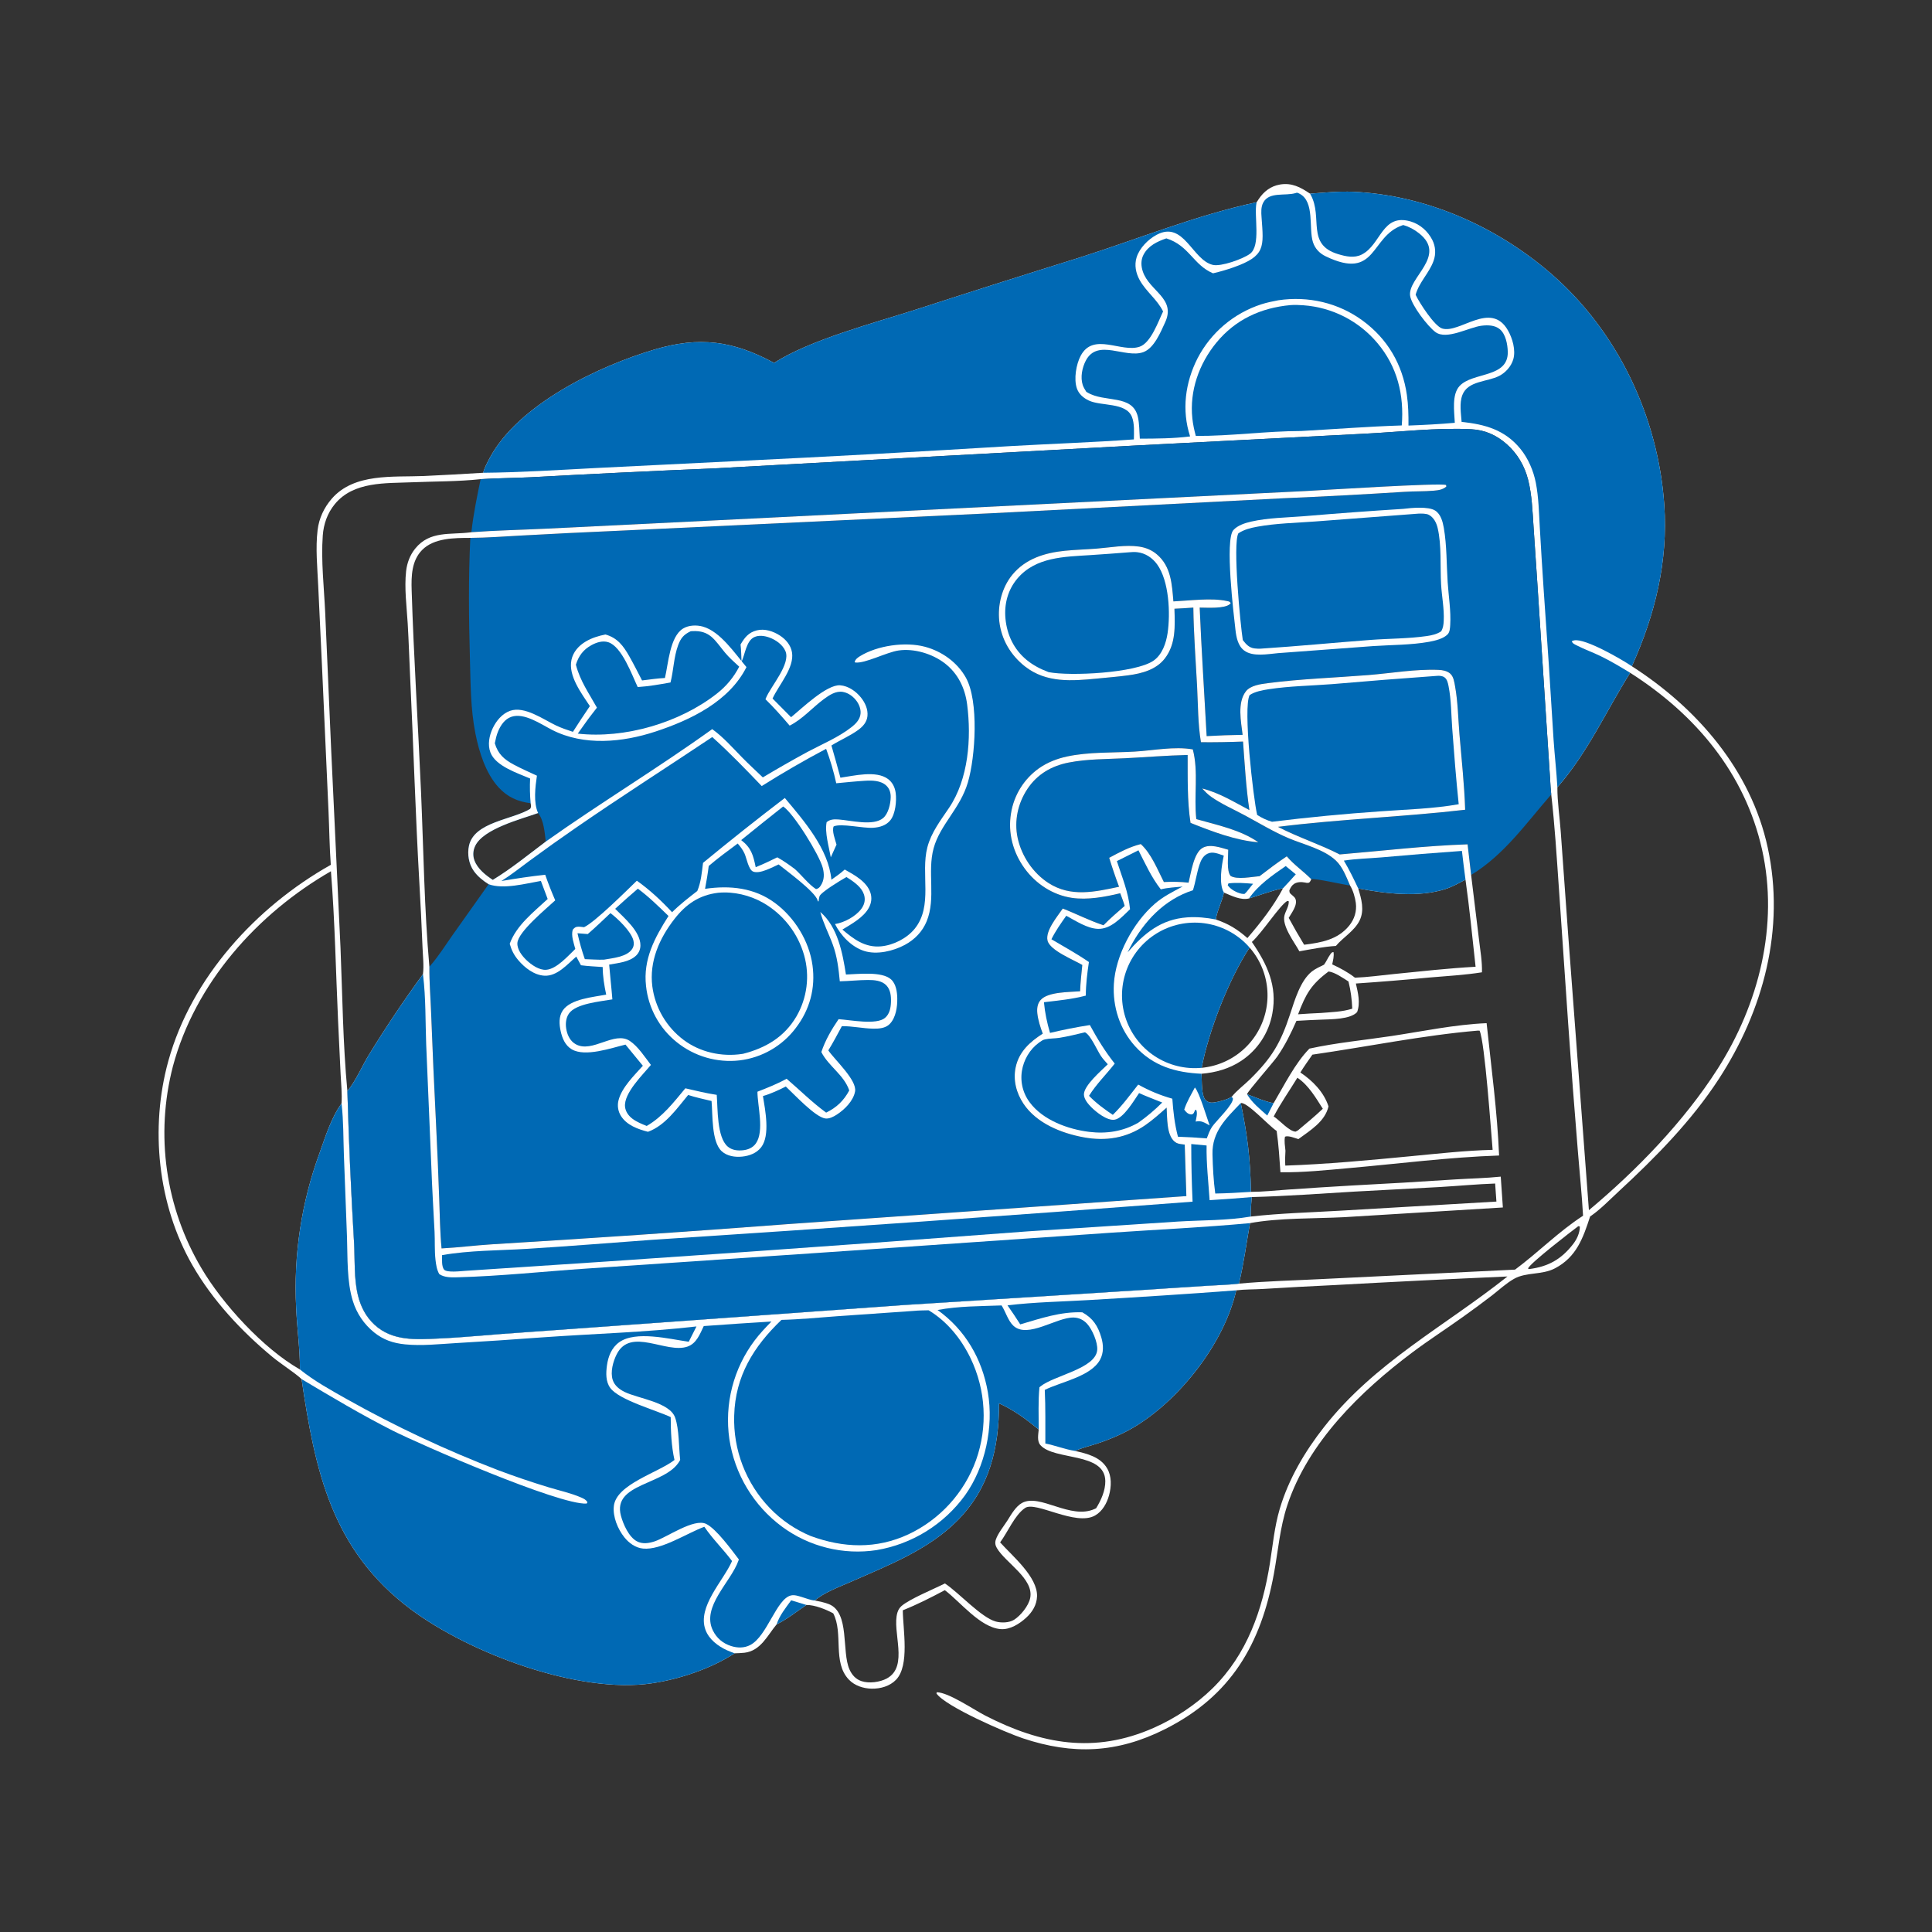 <?xml version="1.0" encoding="utf-8" ?>
<svg xmlns="http://www.w3.org/2000/svg" xmlns:xlink="http://www.w3.org/1999/xlink" width="1024" height="1024">
	<rect width="100%" height="100%" fill="#333333" stroke="none"/>
	<path fill="white" d="M666.057 107.186Q666.598 106.336 667.158 105.498C669.853 101.48 673.503 98.661 678.357 97.814C684.652 96.716 689.346 99.246 694.352 102.646C701.936 102.095 709.646 101.304 717.249 101.642C755.677 103.351 793.173 119.988 822.061 145.011C857.533 175.737 878.855 220.992 882.1 267.552C884.19 297.545 877.203 325.951 864.916 353.122C899.529 375.327 928.08 408.281 936.951 449.331C946.24 492.314 934.644 535.518 911.041 571.829C896.571 594.09 877.449 613.466 858.031 631.405C853.157 635.908 848.264 641.034 842.786 644.775C839.067 656.196 835.563 666.251 824.222 672.211C817.2 675.901 808.982 674.118 802.44 677.822C798.288 680.173 794.524 683.698 790.761 686.629Q783.139 692.485 775.3 698.047C766.483 704.364 757.327 710.248 748.649 716.75C721.067 737.415 693.367 764.414 682.287 797.846C678.367 809.675 677.448 821.838 675.216 834.007C668.344 871.463 652.481 898.866 617.493 916.48C592.17 929.228 568.704 930.208 542.119 921.332C533.027 918.296 501.222 904.534 496.347 897.578L496.478 896.924C502.76 896.975 515.999 906.119 522.287 909.341C551.95 924.542 580.174 929.67 611.56 915.77C622.909 910.744 633.803 903.544 642.674 894.843C660.979 876.889 669.159 853.293 673.092 828.49C674.611 818.909 675.511 809.134 678.27 799.806C682.967 783.92 691.587 769.329 701.777 756.359C728.756 722.02 765.578 703.111 798.979 676.561Q753.086 678.582 707.218 681.12Q688.162 682.01 669.122 683.191C664.528 683.469 659.802 683.34 655.247 683.897C649.024 711.306 626.464 740.35 603.054 755.199C596.253 759.512 588.856 762.714 581.218 765.224C577.462 766.459 573.39 767.374 569.806 769.026C576.176 770.483 583.185 772.158 586.778 778.217C589.298 782.465 589.078 787.938 587.814 792.554C586.666 796.745 584.292 801.045 580.402 803.246C570.094 809.078 548.949 795.502 543.358 799.232C537.836 802.917 534.104 812.128 530.08 817.493C536.584 824.724 550.007 835.82 549.65 846.101C549.492 850.625 547.191 854.397 543.918 857.398C540.342 860.679 535.356 863.859 530.343 863.461C519.54 862.605 509.047 849.086 500.781 842.82C493.458 846.723 486.217 850.404 478.501 853.492C478.571 863.57 482.225 882.681 474.951 890.279C471.656 893.721 466.648 895.123 461.986 895.03C457.611 894.943 453.023 893.469 449.941 890.254C441.061 880.989 447.169 865.743 441.629 855.105C437.748 852.988 431.849 850.642 427.406 850.656C422.312 854.123 417.132 858.226 411.627 860.95C406.698 866.881 403.178 875.009 394.545 875.992C392.835 876.186 391.08 876.217 389.36 876.279C376.913 884.41 360.271 889.966 345.622 892.165C306.743 898.003 248.893 876.256 217.787 853C175.69 821.527 166.977 779.381 159.849 730.951C155.856 727.299 148.937 722.962 144.336 719.148C127.877 705.504 112.68 689.2 101.993 670.608C83.571 638.562 79.408 597.803 89.229 562.311C101.465 518.089 135.804 480.617 175.329 458.376C174.623 448.842 174.55 439.189 174.104 429.633L170.692 353.649L168.651 310.369C168.215 300.724 167.176 290.551 168.331 280.953C169.082 274.704 171.752 269.012 175.879 264.279C187.763 250.651 208.332 252.979 224.608 252.299Q240.338 251.569 256.054 250.584C256.849 247.799 258.267 245.139 259.637 242.595C274.864 214.322 316.982 194.127 346.932 185.238C370.669 178.193 388.547 180.568 410.314 192.364C428.857 180.264 463.538 171.079 485.112 164.185Q528.648 150.09 572.334 136.465C603.628 126.52 633.856 114.103 666.057 107.186ZM825.445 417.274C825.407 424.996 826.673 433.005 827.216 440.733L831.166 495.441L842.152 641.421C867.444 620.281 892.582 594.371 910.357 566.533C932.163 532.379 942.895 490.422 933.929 450.318C924.835 409.636 898.477 378.56 864.023 356.597C851.236 376.958 841.482 399.03 825.445 417.274ZM158.987 725.852C159.008 715.024 157.422 703.996 156.962 693.147Q156.694 687.929 156.69 682.703Q156.686 677.478 156.944 672.259Q157.203 667.04 157.724 661.841Q158.245 656.642 159.027 651.476Q159.81 646.309 160.851 641.189Q161.893 636.069 163.19 631.007Q164.488 625.946 166.039 620.956Q167.591 615.966 169.391 611.061C172.503 602.364 175.541 592.394 181.023 584.886C181.361 579.781 180.773 574.416 180.531 569.3L179.197 541.287C177.988 514.842 177.519 488.15 175.4 461.773C136.321 484.256 103.363 521.18 91.622 565.263Q91.187 566.939 90.794 568.625Q90.401 570.311 90.049 572.006Q89.698 573.702 89.388 575.405Q89.079 577.108 88.811 578.819Q88.543 580.529 88.318 582.246Q88.093 583.963 87.91 585.684Q87.727 587.406 87.587 589.132Q87.446 590.857 87.348 592.586Q87.25 594.314 87.195 596.045Q87.14 597.775 87.127 599.506Q87.115 601.238 87.145 602.969Q87.175 604.7 87.247 606.43Q87.32 608.159 87.436 609.887Q87.551 611.614 87.709 613.339Q87.867 615.063 88.067 616.782Q88.267 618.502 88.51 620.216Q88.752 621.93 89.037 623.638Q89.322 625.346 89.649 627.046Q89.976 628.746 90.344 630.438Q90.713 632.13 91.123 633.812Q91.533 635.494 91.985 637.165Q92.436 638.836 92.929 640.496Q93.422 642.156 93.955 643.803Q94.488 645.45 95.062 647.084Q95.636 648.717 96.25 650.336Q96.864 651.955 97.517 653.558Q98.171 655.161 98.864 656.748Q99.556 658.335 100.288 659.904Q101.02 661.473 101.79 663.023Q102.561 664.574 103.369 666.105Q104.177 667.636 105.023 669.147Q105.868 670.657 106.751 672.147C117.889 691.113 139.589 714.84 158.987 725.852ZM836.536 649.884C832.725 652.758 811.031 669.43 809.849 672.35L810.483 672.638C820.498 671.357 827.419 667.553 833.688 659.52C835.802 656.811 837.293 653.587 837.366 650.104L836.536 649.884ZM550.54 757.643C543.833 752.161 537.46 747.407 529.516 743.809C529.52 767.526 524.476 788.886 507.286 806.092C491.827 821.566 470.725 829.682 451.025 838.364C444.784 841.115 437.065 843.898 431.849 848.291C434.35 848.796 436.959 849.284 439.336 850.228C450.551 854.683 445.966 875.369 450.259 884.877C451.56 887.76 453.558 890.013 456.612 891.037C460.585 892.37 466.357 891.611 470.004 889.642C481.914 883.211 472.556 864.692 475.665 854.634C476.075 853.309 476.783 852.12 477.835 851.207C482.159 847.453 495.205 842.111 500.822 839.261C508.233 844.152 520.04 857.332 527.779 859.444C530.679 860.236 534.887 860.155 537.486 858.507C541.014 856.269 545.119 851.172 546 847.086C548.222 836.77 532.825 828.275 528.336 820.458C527.497 818.997 527.28 817.649 527.816 816.025C528.933 812.64 532.145 808.783 534.057 805.74C535.993 802.658 538.387 798.418 541.651 796.612C551.165 791.348 567.431 805.774 580.356 799.694L580.967 799.4C583.586 795.178 585.907 790.017 585.837 784.963C585.625 769.553 558.86 774.206 551.469 765.982C549.535 763.83 550.325 760.283 550.54 757.643ZM839.052 644.367C838.434 633.171 837.246 621.938 836.352 610.757Q833.52 576.597 831.16 542.401L826.205 470.172C825.06 453.785 824.059 437.425 822.191 421.098C821.882 418.448 821.756 415.796 821.601 413.134L814.698 307.219L812.799 279.044C812.241 270.844 811.966 262.34 809.947 254.345C808.081 246.953 804.262 240.394 798.519 235.351C793.08 230.575 787.069 227.891 779.778 227.504C761.845 226.55 741.378 228.99 723.174 229.882L603.669 236.031L377.64 248.293Q329.553 250.306 281.495 252.943C272.581 253.376 263.644 253.411 254.742 253.96C242.898 255.264 230.43 255.114 218.51 255.615C204.405 256.207 187.393 255.068 177.445 267.213C173.541 271.98 171.517 277.747 171.076 283.833C170.102 297.281 171.76 311.408 172.371 324.892L175.559 398.038L180.471 502.241C181.508 527.488 181.733 553.165 184.116 578.315Q185.253 618.417 187.64 658.464C188.164 667.695 187.521 677.4 189.682 686.44C191.11 692.41 193.877 697.854 198.421 702.069C207.973 710.928 220.454 709.99 232.533 709.447C247.257 708.784 261.989 707.177 276.709 706.251L479.366 691.672L603.142 683.876L639.173 681.523C644.962 681.145 650.934 681.053 656.678 680.351C671.343 678.995 686.297 678.676 701.014 677.908L803.013 672.927C815.285 663.831 826.22 652.658 839.052 644.367Z"/>
	<path fill="#0069B4" d="M158.987 725.852C159.008 715.024 157.422 703.996 156.962 693.147Q156.694 687.929 156.69 682.703Q156.686 677.478 156.944 672.259Q157.203 667.04 157.724 661.841Q158.245 656.642 159.027 651.476Q159.81 646.309 160.851 641.189Q161.893 636.069 163.19 631.007Q164.488 625.946 166.039 620.956Q167.591 615.966 169.391 611.061C172.503 602.364 175.541 592.394 181.023 584.886L181.1 585.533C182.071 594.201 181.949 603.177 182.262 611.913L183.916 655.747C184.29 666.563 183.773 679.25 187.033 689.617Q187.407 690.828 187.87 692.008Q188.333 693.189 188.881 694.332Q189.43 695.475 190.061 696.574Q190.693 697.673 191.403 698.723Q192.114 699.773 192.9 700.767Q193.687 701.762 194.544 702.696Q195.402 703.63 196.326 704.498Q197.25 705.366 198.235 706.163C203.19 710.162 208.387 711.906 214.656 712.538C223.553 713.435 232.825 712.386 241.741 711.866Q264.331 710.555 286.895 708.869C314.296 706.901 341.839 706.187 369.143 703.045L365.055 711.153C354.919 709.762 336.917 705.1 328.119 711.466C324.118 714.361 322.323 719.043 321.685 723.787C321.157 727.719 320.982 732.299 323.468 735.658C328.253 742.121 347.706 747.402 355.486 751.104C355.519 758.599 355.84 766.482 357.493 773.82C348.806 780.59 326.685 786.637 325.357 798.209C324.708 803.864 327.418 810.431 330.931 814.818C333.371 817.864 336.832 820.377 340.811 820.775C350.48 821.742 364.107 812.59 373.318 809.225C377.708 815.706 383.347 821.137 388.007 827.389C383.337 838.002 369.453 851.571 373.905 863.82C375.752 868.9 380.597 872.552 385.385 874.698Q387.346 875.555 389.36 876.279C376.913 884.41 360.271 889.966 345.622 892.165C306.743 898.003 248.893 876.256 217.787 853C175.69 821.527 166.977 779.381 159.849 730.951C175.735 740.407 191.554 749.864 208.064 758.224C222.532 765.55 296.444 797.812 310.932 796.924L311.364 796.23C310.652 794.892 309.394 794.311 308.031 793.717C302.562 791.333 296.354 790.002 290.641 788.263Q277.257 784.194 264.162 779.275Q243.413 771.322 223.297 761.882Q203.181 752.441 183.805 741.563C175.322 736.758 166.593 731.988 158.987 725.852Z"/>
	<path fill="#0069B4" d="M666.057 107.186C666.022 107.345 665.985 107.503 665.952 107.663C664.592 114.426 668.411 130.173 662.505 134.529C658.799 137.262 647.177 141.423 642.817 140.399C631.874 137.83 627.49 116.767 613.084 124.429C608.539 126.846 603.967 131.453 602.421 136.42C601.147 140.517 602.028 144.784 604.068 148.467C607.453 154.576 613.336 158.718 616.463 165.075C613.89 170.413 610.045 181.646 604.08 183.743C594.366 187.158 579.528 175.802 572.758 188.618C570.383 193.115 569.081 200.882 570.742 205.789C571.787 208.875 574.224 210.931 577.102 212.289C583.664 215.387 596.692 213.135 599.91 220.884C601.369 224.398 601.031 229.146 600.979 232.895C579.377 234.465 557.724 235.18 536.1 236.413Q463.754 240.85 391.355 244.328L315.436 248.081C295.67 249.109 275.848 250.405 256.054 250.584C256.849 247.799 258.267 245.139 259.637 242.595C274.864 214.322 316.982 194.127 346.932 185.238C370.669 178.193 388.547 180.568 410.314 192.364C428.857 180.264 463.538 171.079 485.112 164.185Q528.648 150.09 572.334 136.465C603.628 126.52 633.856 114.103 666.057 107.186Z"/>
	<path fill="#0069B4" d="M694.352 102.646C701.936 102.095 709.646 101.304 717.249 101.642C755.677 103.351 793.173 119.988 822.061 145.011C857.533 175.737 878.855 220.992 882.1 267.552C884.19 297.545 877.203 325.951 864.916 353.122C859.44 349.406 840.261 338.305 834.39 339.4C833.684 339.532 833.641 339.593 833.092 339.874C833.456 341.073 834.592 341.498 835.682 342.062C839.738 344.162 844.135 345.712 848.255 347.711C853.656 350.333 858.902 353.461 864.023 356.597C851.236 376.958 841.482 399.03 825.445 417.274C824.968 408.841 823.985 400.41 823.418 391.974Q820.998 351.849 818.119 311.755Q817.032 295.554 816.116 279.342C815.665 271.572 815.516 263.58 814.029 255.927C812.787 249.538 809.974 242.952 805.84 237.892C797.612 227.823 787.151 224.912 774.686 223.615C774.35 219.099 773.432 213.669 775.093 209.356C778.022 201.749 788.272 202.48 794.572 199.257C798 197.503 800.963 194.201 802.061 190.472C803.487 185.63 801.653 179.285 799.192 175.021C790.084 159.244 773.581 177.004 764.37 174.108C760.271 172.819 752.367 160.549 750.551 156.695C750.472 156.526 750.397 156.355 750.321 156.185C752.236 149.444 757.499 144.734 759.815 138.285C761.137 134.606 760.928 130.687 759.162 127.19C756.824 122.56 752.659 118.841 747.66 117.376C732.496 112.932 732.029 129.65 721.842 134.867C717.79 136.942 713.378 135.946 709.245 134.706C692.162 129.581 701.305 115.315 694.699 103.267L694.352 102.646Z"/>
	<path fill="#0069B4" d="M534 691.862C548.304 690.116 562.709 689.912 577.076 689.061C603.102 687.519 629.259 685.901 655.247 683.897C649.024 711.306 626.464 740.35 603.054 755.199C596.253 759.512 588.856 762.714 581.218 765.224C577.462 766.459 573.39 767.374 569.806 769.026C564.496 768.204 559.354 766.139 554.053 765.083C554.003 755.556 554.205 746.206 553.749 736.668C562.427 732.376 578.254 729.577 583.062 720.656C585.035 716.995 584.872 712.837 583.738 708.942C581.956 702.824 579.288 698.675 573.639 695.552C562.118 695.145 551.667 698.756 540.755 701.946Q537.503 696.82 534 691.862Z"/>
	<path fill="#0069B4" d="M419.344 848.197L427.406 850.656C422.312 854.123 417.132 858.226 411.627 860.95C413.134 856.271 416.477 852.106 419.344 848.197Z"/>
	<path fill="#0069B4" d="M254.742 253.96C263.644 253.411 272.581 253.376 281.495 252.943Q329.553 250.306 377.64 248.293L603.669 236.031L723.174 229.882C741.378 228.99 761.845 226.55 779.778 227.504C787.069 227.891 793.08 230.575 798.519 235.351C804.262 240.394 808.081 246.953 809.947 254.345C811.966 262.34 812.241 270.844 812.799 279.044L814.698 307.219L821.601 413.134C821.756 415.796 821.882 418.448 822.191 421.098C808.948 436.245 797.224 453.167 779.721 463.746L783.911 498.053C784.564 503.679 785.64 509.68 785.466 515.343C776.248 516.813 766.804 517.303 757.503 518.115Q738.094 519.967 718.642 521.282C719.764 526.223 721.118 531.493 719.306 536.418C715.712 540.351 705.437 540.203 700.35 540.431Q693.745 540.674 687.147 541.075C684.214 547.698 681.137 554.022 676.972 559.988C674.65 563.316 661.539 578.083 660.944 579.963C665.55 581.635 670.21 583.807 675.037 584.708C680.626 575.298 686.355 563.595 694.024 555.783C708.349 552.649 723.013 551.31 737.5 549.119C754.096 546.61 771.186 543.005 787.936 542.302C790.378 565.516 793.589 589.129 794.551 612.442C768.083 613.34 741.435 616.783 715.036 619.115C702.975 620.181 690.774 621.498 678.659 621.316C678.152 613.996 677.703 606.691 676.649 599.424C672.431 596.642 661.032 584.001 657.643 584.644C661.247 602.19 662.665 613.869 663.053 631.706C669.505 631.704 676.058 630.96 682.497 630.511Q699.158 629.354 715.83 628.385Q743.71 626.944 771.567 625.101C779.476 624.603 787.552 624.466 795.424 623.642L796.554 639.986L712.496 645.124C696.751 645.93 677.792 645.453 662.536 648.283C660.63 658.904 659.219 669.876 656.678 680.351C650.934 681.053 644.962 681.145 639.173 681.523L603.142 683.876L479.366 691.672L276.709 706.251C261.989 707.177 247.257 708.784 232.533 709.447C220.454 709.99 207.973 710.928 198.421 702.069C193.877 697.854 191.11 692.41 189.682 686.44C187.521 677.4 188.164 667.695 187.64 658.464Q185.253 618.417 184.116 578.315C188.719 572.764 191.966 564.756 195.852 558.539Q209.179 536.886 224.176 516.354C224.758 511.925 224.111 506.545 223.946 502.051Q223.239 484.667 222.237 467.298C220.193 431.383 219.14 395.383 217.406 359.446C216.941 349.796 216.667 340.13 216.094 330.486C215.557 321.445 214.238 311.702 215.247 302.701C215.734 298.358 217.294 294.217 220.045 290.795C227.806 281.142 238.696 283.567 249.348 282.155L249.844 282.085C250.889 272.573 252.809 263.317 254.742 253.96ZM258.979 468.661C256.003 466.775 253.201 464.552 251.137 461.661C248.454 457.903 247.588 452.718 248.577 448.229C251.364 435.574 271.624 434.523 281.022 428.704C281.693 427.487 281.444 427.067 281.25 425.722C274.398 424.89 268.959 422.459 264.222 417.281C257.429 409.855 253.897 398.474 251.982 388.815C249.381 375.693 249.434 362.263 249.065 348.946C248.472 327.615 248.243 306.417 249.281 285.091C258.139 285.033 267.068 284.318 275.919 283.863Q301.336 282.453 326.769 281.358L524.508 272.077L679.756 264.104Q712.09 262.723 744.389 260.673C749.555 260.325 754.771 260.529 759.926 260.07C762.438 259.846 764.628 259.564 766.582 257.884L766.452 257.053C763.401 255.819 699.985 259.839 692.514 260.237L375.069 276.002L289.992 280.186C276.622 280.835 263.188 281.094 249.844 282.085L249.348 282.155C238.696 283.567 227.806 281.142 220.045 290.795C217.294 294.217 215.734 298.358 215.247 302.701C214.238 311.702 215.557 321.445 216.094 330.486C216.667 340.13 216.941 349.796 217.406 359.446C219.14 395.383 220.193 431.383 222.237 467.298Q223.239 484.667 223.946 502.051C224.111 506.545 224.758 511.925 224.176 516.354Q209.179 536.886 195.852 558.539C191.966 564.756 188.719 572.764 184.116 578.315Q185.253 618.417 187.64 658.464C188.164 667.695 187.521 677.4 189.682 686.44C191.11 692.41 193.877 697.854 198.421 702.069C207.973 710.928 220.454 709.99 232.533 709.447C247.257 708.784 261.989 707.177 276.709 706.251L479.366 691.672L603.142 683.876L639.173 681.523C644.962 681.145 650.934 681.053 656.678 680.351C659.219 669.876 660.63 658.904 662.536 648.283C677.792 645.453 696.751 645.93 712.496 645.124L796.554 639.986L795.424 623.642C787.552 624.466 779.476 624.603 771.567 625.101Q743.71 626.944 715.83 628.385Q699.158 629.354 682.497 630.511C676.058 630.96 669.505 631.704 663.053 631.706C662.665 613.869 661.247 602.19 657.643 584.644C661.032 584.001 672.431 596.642 676.649 599.424C677.703 606.691 678.152 613.996 678.659 621.316C690.774 621.498 702.975 620.181 715.036 619.115C741.435 616.783 768.083 613.34 794.551 612.442C793.589 589.129 790.378 565.516 787.936 542.302C771.186 543.005 754.096 546.61 737.5 549.119C723.013 551.31 708.349 552.649 694.024 555.783C686.355 563.595 680.626 575.298 675.037 584.708C670.21 583.807 665.55 581.635 660.944 579.963C661.539 578.083 674.65 563.316 676.972 559.988C681.137 554.022 684.214 547.698 687.147 541.075Q693.745 540.674 700.35 540.431C705.437 540.203 715.712 540.351 719.306 536.418C721.118 531.493 719.764 526.223 718.642 521.282Q738.094 519.967 757.503 518.115C766.804 517.303 776.248 516.813 785.466 515.343C785.64 509.68 784.564 503.679 783.911 498.053L779.721 463.746L777.852 447.517C755.166 448.263 732.669 450.993 710.07 452.873C699.429 447.405 687.913 443.775 677.351 438.244C710.309 434.101 743.55 433.017 776.564 429.182C776.146 415.876 774.649 402.52 773.547 389.252C772.845 380.803 772.734 372.131 771.223 363.789C770.815 361.542 770.443 358.581 768.627 357.016C766.925 355.549 764.628 355.145 762.457 355.054C750.258 354.541 737.543 356.817 725.364 357.792C707.667 359.208 689.677 359.795 672.075 362.07C668.25 362.564 662.742 363.269 660.297 366.49C655.702 372.546 657.77 382.454 658.614 389.483Q649.075 389.613 639.551 390.165C638.319 367.459 636.801 344.746 635.856 322.028C639.661 322.027 649.142 322.747 651.938 320.12C652.08 319.987 652.195 319.828 652.323 319.682C651.726 318.743 651.373 318.8 650.327 318.568C642.197 316.758 630.434 318.363 621.927 318.761C621.145 309.62 620.722 300.198 613.118 293.782C610.419 291.504 607.24 290.221 603.758 289.703C596.522 288.628 588.41 290.226 581.126 290.792C575.55 291.225 569.94 291.361 564.376 291.924C553.748 292.999 543.477 296.151 536.5 304.703C531.024 311.415 528.7 320.682 529.633 329.221C530.69 338.88 535.688 347.335 543.343 353.29C554.628 362.07 568.13 360.947 581.561 359.644C587.103 359.107 592.69 358.647 598.207 357.9C605.306 356.94 612.841 354.916 617.407 348.976C623.329 341.27 622.743 331.768 622.482 322.639C625.82 322.457 629.166 322.315 632.497 322.031C632.671 335.868 633.741 349.745 634.475 363.564C634.997 373.386 634.896 383.695 636.523 393.386Q647.683 393.485 658.834 393.038C659.739 405.089 660.409 417.417 662.205 429.365C653.935 425.008 646.359 420.221 637.175 417.916C638.686 419.526 640.173 421.076 641.989 422.349C647.536 426.239 654.069 429.063 660.027 432.279C667.621 436.378 675.05 440.908 683.013 444.273C691.055 447.671 701.545 450.02 708.036 456.1C711.639 459.476 713.618 464.908 715.562 469.345C712.181 468.912 696.759 465.376 695.017 466.01C690.836 461.748 685.923 458.478 682.019 453.873C677.053 457.184 672.336 460.754 667.606 464.391C663.639 464.707 655.554 466.398 652.205 464.222C650.007 461.402 651.047 453.993 650.988 450.374C646.964 449.272 641.486 447.171 637.491 449.338C632.638 451.969 631.243 462.806 629.966 467.839C625.661 467.314 621.207 467.299 616.878 467.493C613.505 460.907 610.213 452.429 604.642 447.377C598.524 448.92 593.419 451.706 587.894 454.651Q590.274 462.407 593.118 470.005C580.317 472.727 567.631 475.652 555.789 468.06C547.481 462.734 541.421 453.682 539.364 444.06C537.443 435.074 539.512 425.71 544.591 418.099C549.786 410.313 557.332 405.953 566.423 404.165C576.185 402.245 586.503 402.38 596.428 401.873C607.453 401.31 618.439 400.409 629.48 400.149C629.539 411.98 629.197 424.42 631.004 436.134C642.134 440.6 654.959 445.485 666.935 446.418C657.583 439.83 644.978 437.241 634.069 434.154C632.697 422.053 635.327 408.985 632.213 397.202C622.328 395.485 611.335 397.784 601.346 398.368C589.531 399.057 577.162 398.465 565.563 400.955C560.283 402.089 555.227 404.05 550.777 407.136Q550.037 407.657 549.323 408.215Q548.61 408.773 547.926 409.365Q547.241 409.958 546.587 410.584Q545.933 411.21 545.311 411.867Q544.689 412.525 544.1 413.213Q543.512 413.902 542.959 414.618Q542.405 415.335 541.888 416.078Q541.372 416.821 540.892 417.59Q540.413 418.358 539.973 419.149Q539.533 419.94 539.133 420.752Q538.733 421.565 538.374 422.396Q538.015 423.227 537.697 424.075Q537.38 424.923 537.106 425.786Q536.831 426.648 536.601 427.524Q536.37 428.399 536.183 429.285Q535.996 430.171 535.853 431.065C534.121 441.444 536.902 451.792 543.049 460.256C549.008 468.462 557.965 474.345 568.053 475.873C576.343 477.129 585.65 475.379 593.741 473.441C594.55 475.656 595.458 477.878 596.098 480.147C592.256 483.472 588.438 486.769 584.873 490.397C577.44 487.965 570.557 484.382 563.286 481.55C560.461 485.701 553.989 493.323 555.207 498.504C556.447 503.777 569.11 508.732 573.638 511.452C573.178 516.084 572.645 520.742 572.478 525.394C566.898 525.885 555.4 525.574 551.508 530.069C549.778 532.067 549.539 534.685 549.817 537.219C550.197 540.682 551.457 544.595 552.683 547.851C545.883 552.199 540.074 557.403 538.316 565.711C536.883 572.48 538.659 579.295 542.454 584.982C549.389 595.376 562.515 600.629 574.354 602.798C586.166 604.963 597.094 603.232 607.05 596.346C611.026 593.596 614.709 590.265 618.335 587.072C618.69 592.22 618.214 601.468 622.521 605.054C623.809 606.127 624.917 606.273 626.494 606.477L627.355 606.593C627.547 606.617 627.739 606.636 627.931 606.658L628.798 633.956L417.425 648.826Q339.242 654.76 260.978 659.499C251.99 660.056 243.014 661.213 234.035 661.689C233.197 653.129 233.128 644.434 232.808 635.837Q232.115 615.928 231.126 596.031Q229.614 566.262 228.48 536.476C228.181 528.49 227.499 520.371 227.58 512.389C227.717 512.227 227.849 512.061 227.99 511.901C232.346 506.966 235.841 501.327 239.632 495.951L258.979 468.661ZM261.191 466.363C270.966 460.437 280.127 452.918 289.27 446.059C288.655 441.206 288.311 434.901 285.212 430.93C276.285 434.129 256.212 439.202 251.853 448.37C250.671 450.856 250.519 453.559 251.498 456.14C253.161 460.525 257.399 463.88 261.191 466.363Z"/>
	<path fill="white" d="M249.844 282.085C263.188 281.094 276.622 280.835 289.992 280.186L375.069 276.002L692.514 260.237C699.985 259.839 763.401 255.819 766.452 257.053L766.582 257.884C764.628 259.564 762.438 259.846 759.926 260.07C754.771 260.529 749.555 260.325 744.389 260.673Q712.09 262.723 679.756 264.104L524.508 272.077L326.769 281.358Q301.336 282.453 275.919 283.863C267.068 284.318 258.139 285.033 249.281 285.091C240.913 285.123 230.083 285.077 223.754 291.481C218.126 297.175 217.952 305.39 218.184 312.85C219.296 348.485 221.618 384.161 223.157 419.791C224.491 450.651 224.86 481.602 227.58 512.389C227.499 520.371 228.181 528.49 228.48 536.476Q229.614 566.262 231.126 596.031Q232.115 615.928 232.808 635.837C233.128 644.434 233.197 653.129 234.035 661.689C243.014 661.213 251.99 660.056 260.978 659.499Q339.242 654.76 417.425 648.826L628.798 633.956L627.931 606.658C627.739 606.636 627.547 606.617 627.355 606.593L626.494 606.477C624.917 606.273 623.809 606.127 622.521 605.054C618.214 601.468 618.69 592.22 618.335 587.072C614.709 590.265 611.026 593.596 607.05 596.346C597.094 603.232 586.166 604.963 574.354 602.798C562.515 600.629 549.389 595.376 542.454 584.982C538.659 579.295 536.883 572.48 538.316 565.711C540.074 557.403 545.883 552.199 552.683 547.851C551.457 544.595 550.197 540.682 549.817 537.219C549.539 534.685 549.778 532.067 551.508 530.069C555.4 525.574 566.898 525.885 572.478 525.394C572.645 520.742 573.178 516.084 573.638 511.452C569.11 508.732 556.447 503.777 555.207 498.504C553.989 493.323 560.461 485.701 563.286 481.55C570.557 484.382 577.44 487.965 584.873 490.397C588.438 486.769 592.256 483.472 596.098 480.147C595.458 477.878 594.55 475.656 593.741 473.441C585.65 475.379 576.343 477.129 568.053 475.873C557.965 474.345 549.008 468.462 543.049 460.256C536.902 451.792 534.121 441.444 535.853 431.065Q535.996 430.171 536.183 429.285Q536.37 428.399 536.601 427.524Q536.831 426.648 537.106 425.786Q537.38 424.923 537.697 424.075Q538.015 423.227 538.374 422.396Q538.733 421.565 539.133 420.752Q539.533 419.94 539.973 419.149Q540.413 418.358 540.892 417.59Q541.372 416.821 541.888 416.078Q542.405 415.335 542.959 414.618Q543.512 413.902 544.1 413.213Q544.689 412.525 545.311 411.867Q545.933 411.21 546.587 410.584Q547.241 409.958 547.926 409.365Q548.61 408.773 549.323 408.215Q550.037 407.657 550.777 407.136C555.227 404.05 560.283 402.089 565.563 400.955C577.162 398.465 589.531 399.057 601.346 398.368C611.335 397.784 622.328 395.485 632.213 397.202C635.327 408.985 632.697 422.053 634.069 434.154C644.978 437.241 657.583 439.83 666.935 446.418C654.959 445.485 642.134 440.6 631.004 436.134C629.197 424.42 629.539 411.98 629.48 400.149C618.439 400.409 607.453 401.31 596.428 401.873C586.503 402.38 576.185 402.245 566.423 404.165C557.332 405.953 549.786 410.313 544.591 418.099C539.512 425.71 537.443 435.074 539.364 444.06C541.421 453.682 547.481 462.734 555.789 468.06C567.631 475.652 580.317 472.727 593.118 470.005Q590.273 462.407 587.894 454.651C593.419 451.706 598.524 448.92 604.642 447.377C610.213 452.429 613.505 460.907 616.878 467.493C621.207 467.299 625.661 467.314 629.966 467.839C631.243 462.806 632.638 451.969 637.491 449.338C641.486 447.171 646.964 449.272 650.988 450.374C651.047 453.993 650.007 461.402 652.205 464.222C655.554 466.398 663.639 464.707 667.606 464.391C672.336 460.754 677.053 457.184 682.019 453.873C685.923 458.478 690.836 461.748 695.017 466.01C694.636 466.663 694.336 467.747 693.538 467.889C692.751 468.029 692.341 467.895 691.589 467.742C689.754 467.369 687.434 467.415 685.836 468.519C684.549 469.407 684.025 470.522 683.387 471.895C683.452 473.384 683.576 473.281 684.711 474.319C685.806 475.321 686.596 475.736 686.859 477.34C687.339 480.261 684.474 484.077 683.041 486.485Q686.95 493.71 691.217 500.73C700.183 499.627 709.032 498.099 715.104 490.608C717.911 487.144 719.188 482.958 718.608 478.522C718.241 475.708 717.108 471.749 715.562 469.345C713.618 464.908 711.639 459.476 708.036 456.1C701.545 450.02 691.055 447.671 683.013 444.273C675.05 440.908 667.621 436.378 660.027 432.279C654.069 429.063 647.536 426.239 641.989 422.349C640.173 421.076 638.686 419.526 637.175 417.916C646.359 420.221 653.935 425.008 662.205 429.365C660.409 417.417 659.739 405.089 658.834 393.038Q647.683 393.485 636.523 393.386C634.896 383.695 634.997 373.386 634.475 363.564C633.741 349.745 632.671 335.868 632.497 322.031C629.166 322.315 625.82 322.457 622.482 322.639C622.743 331.768 623.329 341.27 617.407 348.976C612.841 354.916 605.306 356.94 598.207 357.9C592.69 358.647 587.103 359.107 581.561 359.644C568.13 360.947 554.628 362.07 543.343 353.29C535.688 347.335 530.69 338.88 529.633 329.221C528.7 320.682 531.024 311.415 536.5 304.703C543.477 296.151 553.748 292.999 564.376 291.924C569.94 291.361 575.55 291.225 581.126 290.792C588.41 290.226 596.522 288.628 603.758 289.703C607.24 290.221 610.419 291.504 613.118 293.782C620.722 300.198 621.145 309.62 621.927 318.761C630.434 318.363 642.197 316.758 650.327 318.568C651.373 318.8 651.726 318.743 652.323 319.682C652.195 319.828 652.08 319.987 651.938 320.12C649.142 322.747 639.661 322.027 635.856 322.028C636.801 344.746 638.319 367.459 639.551 390.165Q649.075 389.613 658.614 389.483C657.77 382.454 655.702 372.546 660.297 366.49C662.742 363.269 668.25 362.564 672.075 362.07C689.677 359.795 707.667 359.208 725.364 357.792C737.543 356.817 750.258 354.541 762.457 355.054C764.628 355.145 766.925 355.549 768.627 357.016C770.443 358.581 770.815 361.542 771.223 363.789C772.734 372.131 772.845 380.803 773.547 389.252C774.649 402.52 776.146 415.876 776.564 429.182C743.55 433.017 710.309 434.101 677.351 438.244C687.913 443.775 699.429 447.405 710.07 452.873C732.669 450.993 755.166 448.263 777.852 447.517L779.721 463.746L783.911 498.053C784.564 503.679 785.64 509.68 785.466 515.343C776.248 516.813 766.804 517.303 757.503 518.115Q738.094 519.967 718.642 521.282C719.764 526.223 721.118 531.493 719.306 536.418C715.712 540.351 705.437 540.203 700.35 540.431Q693.745 540.674 687.147 541.075C684.214 547.698 681.137 554.022 676.972 559.988C674.65 563.316 661.539 578.083 660.944 579.963C665.55 581.635 670.21 583.807 675.037 584.708C680.626 575.298 686.355 563.595 694.024 555.783C708.349 552.649 723.013 551.31 737.5 549.119C754.096 546.61 771.186 543.005 787.936 542.302C790.378 565.516 793.589 589.129 794.551 612.442C768.083 613.34 741.435 616.783 715.036 619.115C702.975 620.181 690.774 621.498 678.659 621.316C678.152 613.996 677.703 606.691 676.649 599.424C672.431 596.642 661.032 584.001 657.643 584.644C661.247 602.19 662.665 613.869 663.053 631.706C669.505 631.704 676.058 630.96 682.497 630.511Q699.158 629.354 715.83 628.385Q743.71 626.944 771.567 625.101C779.476 624.603 787.552 624.466 795.424 623.642L796.554 639.986L712.496 645.124C696.751 645.93 677.792 645.453 662.536 648.283C660.63 658.904 659.219 669.876 656.678 680.351C650.934 681.053 644.962 681.145 639.173 681.523L603.142 683.876L479.366 691.672L276.709 706.251C261.989 707.177 247.257 708.784 232.533 709.447C220.454 709.99 207.973 710.928 198.421 702.069C193.877 697.854 191.11 692.41 189.682 686.44C187.521 677.4 188.164 667.695 187.64 658.464Q185.253 618.417 184.116 578.315C188.719 572.764 191.966 564.756 195.852 558.539Q209.179 536.886 224.176 516.354C224.758 511.925 224.111 506.545 223.946 502.051Q223.239 484.667 222.237 467.298C220.193 431.383 219.14 395.383 217.406 359.446C216.941 349.796 216.667 340.13 216.094 330.486C215.557 321.445 214.238 311.702 215.247 302.701C215.734 298.358 217.294 294.217 220.045 290.795C227.806 281.142 238.696 283.567 249.348 282.155L249.844 282.085ZM681.314 609.886C681.175 612.541 681.045 615.136 681.236 617.795C703.436 617.047 725.603 614.933 747.707 612.821C762.079 611.448 776.694 609.798 791.126 609.439C790.242 599.406 787.019 552.541 784.222 546.282L783.276 546.247C754.317 548.702 724.465 554.83 695.596 558.986C693.435 562.106 691.202 565.199 689.212 568.43C695.726 572.803 701.693 578.837 704.13 586.41C702.279 594.475 694.482 599.097 688.177 603.749C686.294 603.206 682.776 601.706 681.071 602.467C680.588 604.856 681.086 607.474 681.314 609.886ZM708.043 501.368C701.566 501.773 695.077 503.067 688.696 504.218C686.09 499.42 679.242 490.645 680.832 485.049C681.535 482.573 683.168 480.354 683.077 477.706L682.323 477.493C678.328 479.777 669.18 494.088 663.52 499.266C671.617 510.985 677.1 522.586 674.36 537.206Q674.188 538.154 673.968 539.091Q673.749 540.029 673.482 540.955Q673.216 541.881 672.904 542.792Q672.591 543.703 672.233 544.597Q671.875 545.491 671.473 546.366Q671.071 547.241 670.625 548.095Q670.179 548.949 669.691 549.779Q669.203 550.61 668.674 551.414Q668.145 552.219 667.576 552.996Q667.007 553.774 666.399 554.521Q665.792 555.269 665.148 555.985Q664.504 556.701 663.825 557.384Q663.146 558.067 662.433 558.715Q661.72 559.363 660.976 559.975Q660.232 560.586 659.458 561.159Q658.684 561.732 657.882 562.266C651.639 566.432 644.226 568.53 636.792 569.105C637.114 572.585 636.596 580.752 639.074 583.163C640.213 584.271 641.819 584.584 643.342 584.362C646.343 583.926 650.222 582.891 652.822 581.34C655.41 578.054 659.513 575.012 662.557 572.013C674.314 560.431 678.753 552.764 683.809 537.444C686.197 530.211 689.213 519.75 695.331 514.896C697.193 513.419 699.642 512.375 701.764 511.306C703.006 509.637 703.752 507.656 704.99 505.979C705.603 505.149 705.705 504.746 706.771 504.589C707.186 506.737 706.506 509.02 706.106 511.144C710.438 513.158 714.371 515.258 718.158 518.196C724.913 517.951 731.685 516.973 738.414 516.3C752.912 514.85 767.55 513.207 782.093 512.401C780.385 497.018 778.901 481.547 776.741 466.222C773.359 468.018 769.955 469.934 766.308 471.133C752.006 475.835 734.473 473.653 719.876 470.877C721.581 476.449 723.342 482.481 720.55 488.023C717.818 493.446 711.906 496.793 708.043 501.368ZM644.407 487.345C651.173 489.649 655.818 492.503 661.153 497.197C668.329 488.838 674.846 480.535 680.058 470.761C673.894 472.121 668.02 474.359 661.994 476.194C657.633 477.311 652.638 474.705 648.708 473.078C647.725 477.902 645.106 482.591 644.407 487.345ZM716.729 534.623C716.519 529.684 715.919 525.011 714.722 520.213C711.929 518.437 707.51 515.295 704.177 514.903C694.869 521.817 692.087 526.875 688.01 537.593C692.043 537.34 696.082 537.025 700.12 536.899C705.665 536.423 711.393 536.332 716.729 534.623ZM701.117 587.664C697.429 581.86 693.501 575.093 687.634 571.223C683.475 578.048 678.778 584.688 675.084 591.766L675.615 592.12C678.455 594.046 683.434 599.706 686.698 599.792L687.897 599.156C692.374 595.402 696.882 591.693 701.117 587.664ZM662.315 502.232C651.332 518.979 640.651 546.325 636.912 565.963Q637.57 565.9 638.225 565.815Q638.88 565.73 639.532 565.622Q640.184 565.514 640.831 565.384Q641.479 565.254 642.122 565.102Q642.765 564.95 643.402 564.776Q644.039 564.602 644.67 564.406Q645.302 564.211 645.925 563.993Q646.549 563.776 647.165 563.538Q647.781 563.299 648.389 563.04Q648.997 562.78 649.595 562.5Q650.193 562.22 650.782 561.92Q651.37 561.619 651.948 561.299Q652.526 560.979 653.092 560.639Q653.659 560.299 654.213 559.939Q654.768 559.58 655.309 559.202Q655.851 558.824 656.38 558.428Q656.908 558.031 657.423 557.617Q657.938 557.203 658.438 556.772Q658.938 556.34 659.423 555.892Q659.908 555.443 660.378 554.978Q660.847 554.513 661.301 554.033Q661.754 553.552 662.191 553.056Q662.627 552.56 663.046 552.05Q663.466 551.539 663.867 551.015Q664.269 550.49 664.652 549.952Q665.036 549.414 665.4 548.863Q665.765 548.312 666.111 547.749Q666.456 547.186 666.782 546.612Q667.109 546.037 667.415 545.452Q667.721 544.867 668.007 544.271Q668.293 543.676 668.559 543.071Q668.824 542.466 669.069 541.852Q669.314 541.238 669.537 540.617Q669.76 539.995 669.962 539.366Q670.165 538.737 670.345 538.101Q670.525 537.466 670.684 536.824Q670.842 536.183 670.979 535.537Q671.115 534.89 671.229 534.24Q671.344 533.589 671.435 532.935Q671.527 532.281 671.596 531.623Q671.666 530.966 671.713 530.307Q671.76 529.648 671.784 528.988Q671.808 528.328 671.81 527.667Q671.811 527.007 671.79 526.346Q671.769 525.686 671.726 525.027Q671.682 524.368 671.616 523.71Q671.55 523.053 671.461 522.398Q671.372 521.744 671.261 521.093Q671.15 520.441 671.017 519.794Q670.884 519.147 670.729 518.505Q670.573 517.863 670.396 517.227Q670.219 516.59 670.02 515.96Q669.821 515.33 669.6 514.707Q669.38 514.085 669.138 513.47Q668.897 512.855 668.634 512.249Q668.372 511.642 668.089 511.045Q667.806 510.449 667.502 509.862Q667.199 509.275 666.875 508.699Q666.552 508.123 666.209 507.558Q665.866 506.993 665.504 506.441Q665.142 505.888 664.762 505.348Q664.381 504.808 663.982 504.282Q663.583 503.755 663.166 503.243Q662.749 502.73 662.315 502.232ZM792.456 627.292C782.773 627.643 773.097 628.557 763.424 629.129L718.003 631.57C699.817 632.648 681.684 633.993 663.465 634.475C663.132 637.934 662.865 641.316 662.919 644.793C678.605 643.028 694.758 642.618 710.535 641.681L793.131 636.861L792.456 627.292Z"/>
	<path fill="#0069B4" d="M224.176 516.354L224.246 516.893C225.72 528.938 225.448 541.459 225.891 553.588L228.611 618.144C229.008 629.747 229.741 641.265 230.323 652.85C230.571 657.766 230.268 662.763 230.815 667.654C231.102 670.222 231.505 673.044 232.823 675.295C235.537 677.168 239.283 677.08 242.469 676.994C265.318 676.375 288.218 673.908 311.019 672.354L437.554 663.783L589.026 653.357C613.485 651.676 638.133 650.557 662.536 648.283C660.63 658.904 659.219 669.876 656.678 680.351C650.934 681.053 644.962 681.145 639.173 681.523L603.142 683.876L479.366 691.672L276.709 706.251C261.989 707.177 247.257 708.784 232.533 709.447C220.454 709.99 207.973 710.928 198.421 702.069C193.877 697.854 191.11 692.41 189.682 686.44C187.521 677.4 188.164 667.695 187.64 658.464Q185.253 618.417 184.116 578.315C188.719 572.764 191.966 564.756 195.852 558.539Q209.179 536.886 224.176 516.354Z"/>
	<path fill="#0069B4" d="M657.643 584.644C661.247 602.19 662.665 613.869 663.053 631.706C656.735 632.129 650.445 632.488 644.113 632.595C643.181 625.827 642.811 618.612 642.643 611.786C642.347 599.744 649.958 592.657 657.643 584.644Z"/>
	<path fill="#0069B4" d="M660.944 579.963C665.55 581.635 670.21 583.807 675.037 584.708L671.675 591.263C667.77 587.782 663.644 584.518 660.944 579.963Z"/>
	<path fill="#0069B4" d="M761.499 358.23C762.751 358.07 764.505 358.225 765.558 358.972C767.03 360.016 767.434 362.004 767.763 363.657C769.223 370.993 769.161 378.747 769.716 386.2C770.709 399.547 771.758 412.95 773.148 426.26C759.514 428.668 745.837 428.996 732.061 429.999Q703.051 431.988 674.192 435.553C671.29 434.713 668.851 433.545 666.321 431.925C664.283 423.29 658.723 374.835 662.352 368.375C665.22 366.535 669.074 365.818 672.411 365.306C683.444 363.614 694.792 363.466 705.914 362.613Q733.69 360.217 761.499 358.23Z"/>
	<path fill="#0069B4" d="M598.576 292.714C599.984 292.584 601.354 292.511 602.764 292.675C607.092 293.176 610.735 295.612 613.282 299.097C619.686 307.86 620.39 325.232 618.844 335.602C618.054 340.909 615.968 346.989 611.379 350.172C601.92 356.733 567.271 358.497 555.81 356.246C551.566 354.67 547.654 352.669 544.145 349.784C537.414 344.249 533.738 336.531 532.919 327.917C532.185 320.192 534.159 312.618 539.25 306.618C548.958 295.174 564.094 295.112 577.874 294.219Q588.231 293.545 598.576 292.714Z"/>
	<path fill="#0069B4" d="M631.387 606.369Q635.449 606.788 639.519 607.132C639.35 616.747 640.48 626.516 641.12 636.116Q652.303 635.44 663.465 634.475C663.132 637.934 662.865 641.316 662.919 644.793C650.426 646.96 637.029 646.668 624.35 647.451L544.611 652.66Q395.565 663.939 246.405 673.587C244.186 673.742 236.876 674.621 235.412 672.953C233.951 671.291 234.342 667.363 234.318 665.239C248.903 662.685 264.384 662.827 279.17 661.918C301.234 660.562 323.288 658.758 345.336 657.154Q488.77 647.859 632.089 636.911Q631.398 621.648 631.387 606.369Z"/>
	<path fill="#0069B4" d="M603.404 450.673C606.999 457.687 610.344 465.162 615.255 471.369C618.987 470.446 622.995 470.269 626.82 469.885C621.672 472.589 616.443 475.211 612.031 479.059C600.618 489.013 591.286 506.261 590.377 521.489C589.656 533.546 593.502 545.558 601.659 554.559C611.145 565.028 623.077 568.493 636.792 569.105C637.114 572.585 636.596 580.752 639.074 583.163C640.213 584.271 641.819 584.584 643.342 584.362C646.343 583.926 650.222 582.891 652.822 581.34L653.451 582.14C653.951 585.216 644.604 594.094 642.496 597.114C641.212 598.953 640.422 601.298 639.604 603.382Q631.982 602.735 624.337 602.49C622.611 595.979 621.812 589.043 621.36 582.334C614.913 580.528 609.119 578.093 603.275 574.845C598.974 580.329 594.815 586.031 589.812 590.896C585.272 587.85 581.027 584.732 577.207 580.801C581.011 574.646 586.391 569.434 590.831 563.726C585.694 557.281 581.562 550.516 577.65 543.294Q567.01 544.96 556.534 547.462C554.94 542.062 553.837 536.805 553.308 531.196C560.754 530.321 568.233 529.613 575.5 527.699C575.516 521.797 576.258 515.723 577.147 509.895C570.778 505.528 563.926 501.751 557.275 497.828C559.467 493.387 562.298 489.401 565.14 485.367C570.104 488.032 576.11 492.07 581.845 492.311C588.779 492.602 594.287 486.295 598.944 481.918C598.068 472.732 594.753 465.091 591.968 456.398L603.404 450.673Z"/>
	<path fill="white" d="M633.309 576.385C635.709 579.033 639.638 592.429 641.129 596.502C638.5 595.062 636.75 593.76 633.717 594.463C634.033 592.456 634.763 590.39 634.107 588.399L633.438 588.232C633.283 588.645 632.964 589.559 632.726 589.908C632.367 590.432 631.849 590.732 631.231 590.664C629.584 590.483 628.562 589.382 627.67 588.104C628.955 584.049 631.351 580.158 633.309 576.385Z"/>
	<path fill="#0069B4" d="M636.912 565.963Q636.094 566.041 635.273 566.084Q634.453 566.128 633.631 566.136Q632.809 566.144 631.988 566.117Q631.167 566.09 630.347 566.029Q629.528 565.967 628.712 565.87Q627.896 565.774 627.085 565.642Q626.273 565.511 625.469 565.345Q624.664 565.18 623.867 564.98Q623.069 564.78 622.282 564.546Q621.494 564.313 620.717 564.046Q619.939 563.779 619.174 563.479Q618.409 563.179 617.658 562.847Q616.906 562.515 616.169 562.151Q615.432 561.787 614.712 561.392Q613.991 560.997 613.288 560.572Q612.585 560.147 611.9 559.692Q611.216 559.237 610.552 558.753Q609.887 558.27 609.244 557.758Q608.601 557.247 607.98 556.709Q607.359 556.17 606.762 555.606Q606.165 555.042 605.592 554.452Q605.019 553.863 604.472 553.25Q603.925 552.637 603.404 552.001Q602.884 551.365 602.391 550.707Q601.898 550.05 601.433 549.372Q600.969 548.694 600.534 547.997Q600.098 547.3 599.693 546.585Q599.288 545.87 598.914 545.139Q598.54 544.407 598.197 543.66Q597.854 542.914 597.543 542.153Q597.233 541.392 596.955 540.619Q596.677 539.845 596.432 539.061Q596.187 538.277 595.976 537.482Q595.765 536.688 595.588 535.886Q595.411 535.083 595.268 534.274Q595.125 533.465 595.017 532.65Q594.909 531.836 594.835 531.017Q594.762 530.199 594.724 529.378Q594.685 528.557 594.682 527.735Q594.678 526.914 594.71 526.093Q594.741 525.271 594.808 524.452Q594.874 523.633 594.976 522.818Q595.077 522.002 595.213 521.192Q595.349 520.382 595.519 519.578Q595.69 518.774 595.894 517.978Q596.099 517.182 596.337 516.396Q596.575 515.609 596.846 514.834Q597.118 514.058 597.422 513.295Q597.726 512.531 598.063 511.782Q598.4 511.032 598.768 510.297Q599.136 509.563 599.535 508.844Q599.934 508.126 600.363 507.425Q600.792 506.725 601.251 506.043Q601.71 505.361 602.197 504.7Q602.685 504.038 603.2 503.398Q603.715 502.758 604.257 502.14Q604.799 501.522 605.367 500.928Q605.935 500.334 606.527 499.765Q607.12 499.195 607.736 498.652Q608.352 498.108 608.991 497.591Q609.63 497.075 610.29 496.586Q610.951 496.096 611.631 495.636Q612.312 495.175 613.011 494.744Q613.711 494.313 614.428 493.912Q615.145 493.511 615.879 493.141Q616.613 492.771 617.362 492.432Q618.11 492.094 618.873 491.788Q619.635 491.481 620.41 491.208Q621.185 490.934 621.971 490.694Q622.757 490.454 623.552 490.247Q624.348 490.041 625.151 489.868Q625.955 489.696 626.765 489.558Q627.575 489.42 628.39 489.316Q629.205 489.213 630.024 489.144Q630.843 489.075 631.664 489.042Q632.485 489.008 633.307 489.009Q634.129 489.011 634.95 489.047Q635.771 489.083 636.589 489.154Q637.408 489.226 638.223 489.332Q639.038 489.438 639.847 489.578Q640.657 489.719 641.46 489.894Q642.263 490.069 643.057 490.278Q643.852 490.487 644.637 490.73Q645.422 490.973 646.196 491.249Q646.97 491.525 647.732 491.833Q648.494 492.142 649.241 492.483Q649.989 492.824 650.722 493.196Q651.454 493.568 652.17 493.972Q652.886 494.375 653.584 494.808Q654.283 495.242 654.962 495.704Q655.641 496.167 656.299 496.658Q656.958 497.15 657.595 497.669Q658.233 498.187 658.847 498.733Q659.462 499.278 660.053 499.85Q660.643 500.421 661.209 501.017Q661.775 501.613 662.315 502.232C651.332 518.979 640.651 546.325 636.912 565.963Z"/>
	<path fill="#0069B4" d="M575.056 547.147C578.024 548.493 581.552 556.795 583.509 559.677C584.576 561.248 585.885 562.673 587.151 564.084C583.815 567.393 574.293 575.453 574.506 580.237C574.614 582.658 576.734 585.16 578.346 586.776C581.024 589.459 586.733 594.034 590.668 593.477C595.531 592.788 601.037 583.275 603.736 579.357C607.76 581.166 611.901 582.732 616.001 584.361Q610.148 590.248 603.359 595.025C595.297 599.688 586.443 601.037 577.257 599.91C566.049 598.535 552.769 593.7 545.801 584.313Q545.47 583.875 545.161 583.42Q544.852 582.966 544.567 582.496Q544.281 582.027 544.019 581.544Q543.757 581.061 543.52 580.566Q543.282 580.07 543.07 579.564Q542.857 579.057 542.67 578.54Q542.484 578.024 542.323 577.498Q542.162 576.973 542.027 576.44Q541.893 575.908 541.785 575.369Q541.677 574.83 541.597 574.287Q541.516 573.743 541.463 573.196Q541.409 572.65 541.383 572.101Q541.357 571.552 541.358 571.003Q541.36 570.453 541.389 569.905Q541.417 569.356 541.474 568.81Q541.53 568.263 541.613 567.72C542.525 561.807 545.785 556.186 550.645 552.647C550.852 552.496 551.066 552.355 551.273 552.205C552.112 551.596 552.76 551.159 553.795 550.914C556.244 550.333 558.973 550.469 561.48 550.071C566.04 549.347 570.561 548.197 575.056 547.147Z"/>
	<path fill="#0069B4" d="M712.269 456.148C718.796 455.121 725.692 454.991 732.289 454.425Q753.554 452.504 774.853 451.004Q775.723 458.622 776.741 466.222C773.359 468.018 769.955 469.934 766.308 471.133C752.006 475.835 734.473 473.653 719.876 470.877C717.501 465.83 715.139 460.942 712.269 456.148Z"/>
	<path fill="#0069B4" d="M632.289 471.855C633.671 467.467 634.278 462.823 635.705 458.452C636.511 455.98 637.612 453.613 640.085 452.443C642.878 451.122 645.926 452.604 648.626 453.514C647.526 458.495 645.879 468.516 648.708 473.078C647.725 477.902 645.106 482.591 644.407 487.345C639.432 486.363 634.328 485.862 629.259 486.221C615.38 487.202 606.493 494.642 597.666 504.742Q598.287 503.475 598.937 502.222C606.112 488.435 617.272 476.628 632.289 471.855Z"/>
	<path fill="#0069B4" d="M661.994 476.194C667.027 468.945 674.305 463.985 681.457 459.024L686.79 463.4Q683.478 467.129 680.058 470.761C673.894 472.121 668.02 474.359 661.994 476.194Z"/>
	<path fill="#0069B4" d="M651.109 468.218C655.417 467.694 659.836 468.058 664.141 468.412L660.717 472.725L659.664 473.781C659.07 473.806 658.56 473.821 657.976 473.684C655.391 473.076 652.2 471.439 650.713 469.176L651.109 468.218Z"/>
	<path fill="white" d="M352.428 359.354C354.246 351.751 354.987 337.426 362.082 333.115C365.048 331.312 369.2 331.186 372.48 332.096C381.812 334.686 389.585 346.451 395.641 353.577C386.453 371.84 366.006 381.631 347.401 387.745C329.904 393.495 309.491 395.5 292.602 386.855C286.718 383.843 277.79 377.554 270.976 379.944C267.551 381.145 265.418 384.315 264.051 387.516C263.166 389.589 262.71 391.759 262.257 393.955C263.964 399.643 267.122 402.484 272.313 405.26C276.3 407.393 280.475 409.229 284.578 411.127C283.729 416.923 282.64 425.432 285.212 430.93C276.285 434.129 256.212 439.202 251.853 448.37C250.671 450.856 250.519 453.559 251.498 456.14C253.161 460.525 257.399 463.88 261.191 466.363C270.966 460.437 280.127 452.918 289.27 446.059C318.218 425.507 348.69 407.168 377.489 386.454C383.417 390.722 388.266 396.286 393.358 401.481C396.911 405.106 400.656 408.521 404.314 412.037Q416.014 405.033 427.996 398.524C435.642 394.459 444.492 390.775 451.295 385.417C453.383 383.773 455.338 381.849 455.962 379.172C456.547 376.667 455.647 373.899 454.222 371.833C452.5 369.335 449.808 367.276 446.778 366.731C443.025 366.058 439.476 368.455 436.583 370.6C430.429 375.162 425.467 381.094 418.538 384.597C414.431 379.775 410.255 375.043 405.718 370.616C405.8 370.407 405.88 370.197 405.964 369.989C408.526 363.73 419.167 351.963 416.313 345.157C414.847 341.661 411.11 339.074 407.644 337.849C405.165 336.973 402.167 336.541 399.711 337.719C395.512 339.734 394.897 346.829 393.032 350.756C392.904 347.705 392.86 344.628 392.504 341.593C394.684 337.915 396.717 335.232 401.101 334.112C405.282 333.044 409.859 334.569 413.373 336.854C416.522 338.901 419.118 341.925 419.764 345.714C421.16 353.893 412.735 363.094 409.467 370.23L419.29 380.135C424.929 375.549 438.195 362.652 445.342 363.223C449.659 363.568 453.677 366.399 456.321 369.698C458.523 372.446 460.124 375.93 459.767 379.522C459.446 382.748 457.389 385.05 454.866 386.89C450.472 390.098 445.29 392.245 440.673 395.125C442.274 400.809 443.952 406.488 445.443 412.202C452.682 411.181 464.347 408.189 470.693 412.914C473.09 414.699 474.365 417.405 474.739 420.321C475.276 424.501 474.618 431.331 471.933 434.714C469.713 437.512 466.253 438.502 462.823 438.738C457.406 439.112 445.957 436.252 441.859 438.006C440.788 440.398 442.696 445.116 443.371 447.653L440.336 454.39C439.381 448.924 437.044 441.211 438.124 435.783C439.973 434.183 442.198 434.177 444.538 434.345C450.888 434.803 462.907 438 468.109 433.566C470.859 431.223 472.028 426.022 472.09 422.562C472.131 420.239 471.524 418.084 469.814 416.437C466.848 413.581 462.106 413.596 458.27 413.833C453.255 414.143 448.232 414.675 443.229 415.141Q441.186 405.829 437.863 396.894C426.167 403.076 414.943 409.588 403.736 416.631C395.205 407.734 386.699 398.886 377.516 390.651C353.413 406.756 328.937 422.362 305.089 438.838Q292.762 447.336 280.702 456.209C275.79 459.807 270.912 463.731 265.75 466.959C273.484 465.632 281.173 464.482 288.975 463.64C290.587 468.261 292.332 472.718 294.286 477.204C289.617 481.564 274.508 493.904 274.226 499.862C274.063 503.303 276.735 506.685 279.072 508.919C281.6 511.335 285.76 514.279 289.466 514.015C295.028 513.62 301.006 506.685 304.92 502.969C304.102 499.821 302.61 495.972 303.568 492.756C304.472 491.794 304.957 491.216 306.353 491.171C307.403 491.138 308.516 491.316 309.56 491.433C315.287 488.818 332.137 472.028 337.549 466.794C344.473 471.73 350.433 477.281 356.217 483.499C360.363 479.372 364.967 475.83 369.579 472.246C371.566 467.579 371.996 462.323 372.621 457.336Q393.977 439.737 415.973 422.944C426.115 435.047 439.15 449.928 440.655 466.279C443.112 464.566 445.501 462.884 447.73 460.875C452.822 463.723 459.505 467.318 461.373 473.263C462.21 475.928 461.855 478.649 460.532 481.09C457.704 486.311 451.398 489.691 446.486 492.693C452.503 497.807 458.523 502.338 466.918 501.589C473.445 501.006 480.659 497.361 484.782 492.289C494.665 480.133 487.862 463.09 491.52 449.08C493.569 441.23 498.538 434.814 502.999 428.208C513.326 412.916 514.916 391.251 512.604 373.382C511.484 364.727 507.781 356.981 500.775 351.576C494.242 346.536 484.554 343.584 476.322 344.757C469.848 345.681 458.458 351.812 453.248 351.134L452.999 350.879C453.36 349.417 454.6 348.535 455.829 347.78C465.052 342.114 479.8 340.013 490.238 342.798C499.173 345.182 507.348 350.993 511.913 359.124C518.902 371.572 516.99 401.15 513.001 414.673C508.87 428.679 498.273 437.045 494.842 449.582C491.389 462.201 496.16 476.029 491.174 488.255C488.922 493.778 484.805 498.003 479.587 500.807C473.441 504.108 464.724 506.187 457.971 504.013C451.327 501.873 445.656 495.905 442.565 489.766C447.439 489.017 453.484 485.764 456.463 481.786C457.843 479.945 458.588 477.799 458.243 475.49C457.632 471.396 454.209 468.619 451.022 466.396Q449.858 465.591 448.647 464.86L448.049 465.19C445.597 466.562 434.978 472.976 434.338 475.086C434.081 475.935 433.978 476.883 433.849 477.76L433.445 477.668C433.397 477.457 433.371 477.24 433.301 477.036C431.711 472.396 417.064 461.68 412.69 458.168C409.354 459.622 402.729 463.413 399.141 461.934C396.744 460.946 395.698 454.788 394.631 452.436C393.734 450.458 392.434 448.699 390.995 447.086C385.805 450.96 380.557 454.768 375.636 458.984C375.138 463.062 374.462 467.068 373.692 471.103C386.911 469.179 399.845 470.482 410.816 478.639C421.222 486.375 428.879 498.798 430.641 511.643C432.295 523.707 429.219 535.133 421.822 544.804Q421.158 545.689 420.45 546.54Q419.743 547.391 418.993 548.205Q418.243 549.019 417.453 549.794Q416.663 550.569 415.835 551.303Q415.007 552.037 414.143 552.729Q413.279 553.42 412.381 554.067Q411.483 554.714 410.554 555.315Q409.625 555.916 408.666 556.469Q407.708 557.022 406.722 557.526Q405.737 558.03 404.728 558.484Q403.719 558.938 402.688 559.34Q401.656 559.742 400.607 560.092Q399.557 560.441 398.49 560.738Q397.424 561.034 396.344 561.276Q395.264 561.518 394.173 561.705Q393.083 561.892 391.984 562.024Q390.878 562.151 389.768 562.222Q388.657 562.294 387.545 562.31Q386.432 562.327 385.32 562.288Q384.208 562.25 383.099 562.156Q381.99 562.062 380.887 561.914Q379.784 561.766 378.69 561.563Q377.596 561.36 376.513 561.103Q375.43 560.846 374.361 560.536Q373.293 560.226 372.241 559.864Q371.188 559.501 370.156 559.087Q369.123 558.672 368.112 558.207Q367.101 557.742 366.114 557.228Q365.127 556.714 364.167 556.151Q363.207 555.588 362.276 554.979Q361.345 554.369 360.445 553.714Q359.545 553.06 358.679 552.361Q357.829 551.681 357.014 550.959Q356.198 550.237 355.42 549.476Q354.641 548.715 353.901 547.917Q353.161 547.118 352.461 546.284Q351.762 545.45 351.104 544.582Q350.447 543.714 349.833 542.815Q349.219 541.916 348.65 540.987Q348.082 540.059 347.559 539.103Q347.037 538.148 346.563 537.168Q346.089 536.188 345.664 535.185Q345.239 534.183 344.863 533.161Q344.488 532.139 344.164 531.099Q343.84 530.06 343.568 529.006Q343.295 527.951 343.075 526.885Q342.855 525.819 342.689 524.743Q342.522 523.667 342.408 522.584C340.809 508.45 346.986 497.011 354.328 485.493C349.122 480.467 343.924 475.321 338.09 471.016Q331.974 476.244 326.048 481.686C330.868 486.542 339.484 493.733 339.439 501.096C339.426 503.169 338.626 505.062 337.126 506.496C333.544 509.921 327.553 510.417 322.872 511.261C323.367 517.409 324.094 523.543 324.571 529.688C318.375 530.811 305.103 531.861 301.477 537.308C299.751 539.901 299.629 543.268 300.296 546.229C300.952 549.143 302.452 551.945 305.128 553.45C313.911 558.39 325.6 546.257 333.812 551.716C338.216 554.644 341.771 560.257 344.998 564.425C340.748 569.569 330.549 579.416 331.282 586.596C331.554 589.256 333.199 591.457 335.295 593.021C337.494 594.663 340.24 595.769 342.779 596.779C351.37 591.774 356.983 584.333 363.251 576.825C368.766 578.075 374.287 579.467 379.884 580.298C380.464 587.652 379.934 602.681 385.652 607.661C387.96 609.671 391.024 609.983 393.957 609.641C396.611 609.331 399.076 608.26 400.64 606.014C405.199 599.469 401.485 586.214 401.459 578.627C406.729 576.576 411.958 574.504 416.919 571.763C423.883 577.723 430.459 584.309 437.872 589.705C443.391 587.048 447.224 583.387 450.122 577.95C447.307 569.684 439.258 565.275 435.323 557.612C437.444 551.285 440.719 545.689 444.47 540.185C450.703 540.578 464.531 543.402 469.094 539.49C471.526 537.404 472.123 534.198 472.231 531.143C472.339 528.077 472.041 524.671 469.845 522.322C467.396 519.701 463.403 519.399 460.033 519.413C455.045 519.433 450.091 520.01 445.112 520.108C444.474 513.464 443.736 507.101 441.442 500.775C439.334 494.962 436.363 489.343 434.773 483.367C443.975 491.225 446.588 505.047 448.366 516.519C454.582 516.34 467.364 514.692 472.255 519.079C474.892 521.445 475.495 525.642 475.569 528.98C475.671 533.53 474.88 539.345 471.579 542.726C469.322 545.038 465.808 545.269 462.76 545.209C457.21 545.101 451.798 543.827 446.201 543.892C443.882 548.216 441.594 552.549 439.025 556.733C442.425 561.744 454.307 572.493 453.202 578.495C452.275 583.532 447.687 588.052 443.513 590.769C441.82 591.872 439.474 593.115 437.372 592.804C432.009 592.008 420.896 579.982 416.502 575.883C412.581 577.831 408.603 579.727 404.376 580.926C405.579 588.37 408.271 601.724 403.473 608.027C401.073 611.179 397.217 612.631 393.383 613.021C389.647 613.401 385.413 612.824 382.538 610.196C376.992 605.125 377.802 590.676 377.134 583.553C373 582.555 368.781 581.679 364.738 580.357C358.757 587.558 352.578 596.555 343.446 599.872C338.151 598.517 332.191 596.374 329.135 591.503Q328.84 591.038 328.595 590.545Q328.35 590.052 328.158 589.536Q327.965 589.02 327.827 588.487Q327.689 587.954 327.607 587.409Q327.525 586.865 327.5 586.315Q327.474 585.765 327.506 585.215Q327.538 584.665 327.626 584.122Q327.715 583.578 327.859 583.047C329.631 576.293 336.17 569.992 340.728 564.876L331.525 553.662C324.095 555.417 310.168 560.407 303.002 556.138C299.53 554.07 297.999 550.299 297.164 546.52C296.364 542.896 296.101 538.779 298.279 535.562C302.455 529.397 314.507 528.487 321.299 527.177C320.274 522.416 319.458 517.422 319.443 512.544C315.613 512.266 311.719 512.114 307.914 511.608L305.449 507.014C300.723 511.059 295.355 517.486 288.591 517.137C283.123 516.855 278.179 512.991 274.746 508.963C272.416 506.23 271.127 503.649 270.161 500.229C273.714 490.396 282.83 483.424 290.282 476.488L286.681 466.908C278.676 468.276 266.914 471.531 258.979 468.661C256.003 466.775 253.201 464.552 251.137 461.661C248.454 457.903 247.588 452.718 248.577 448.229C251.364 435.574 271.624 434.523 281.022 428.704C281.693 427.487 281.444 427.067 281.25 425.722Q280.658 419.184 280.966 412.626C274.35 409.772 262.659 406.085 259.923 398.781C258.379 394.658 259.309 389.912 261.129 386.035C262.975 382.103 266.143 378.24 270.353 376.751C278.018 374.04 288.024 381.346 294.743 384.527C297.619 385.889 300.636 386.897 303.656 387.885Q308.045 381.003 312.641 374.257C308.259 367.553 301.093 358.253 302.879 349.785C303.779 345.512 306.735 342.229 310.41 340.045C313.687 338.098 317.183 337.037 320.898 336.293C327.267 338.075 330.425 342.371 333.551 347.88C335.924 352.064 338.089 356.384 340.304 360.653C344.319 360.182 348.392 359.535 352.428 359.354Z"/>
	<path fill="#0069B4" d="M380.678 473.181C388.848 472.437 397.388 474.456 404.493 478.496Q405.476 479.06 406.43 479.671Q407.384 480.283 408.307 480.939Q409.231 481.596 410.121 482.297Q411.012 482.997 411.868 483.74Q412.723 484.483 413.542 485.266Q414.361 486.05 415.14 486.872Q415.92 487.694 416.659 488.553Q417.398 489.412 418.095 490.305Q418.792 491.199 419.444 492.125Q420.097 493.052 420.704 494.009Q421.311 494.965 421.871 495.951Q422.431 496.936 422.942 497.947Q423.454 498.958 423.916 499.992Q424.378 501.027 424.789 502.083Q425.201 503.138 425.561 504.213Q425.921 505.287 426.228 506.378Q426.51 507.386 426.742 508.407Q426.973 509.427 427.153 510.458Q427.334 511.489 427.462 512.528Q427.591 513.567 427.668 514.611Q427.745 515.654 427.769 516.701Q427.794 517.747 427.767 518.793Q427.739 519.84 427.659 520.883Q427.58 521.927 427.448 522.965Q427.316 524.004 427.133 525.034Q426.95 526.065 426.716 527.085Q426.482 528.105 426.197 529.112Q425.912 530.119 425.577 531.111Q425.242 532.103 424.859 533.076Q424.475 534.05 424.043 535.003Q423.611 535.957 423.132 536.888Q422.654 537.818 422.129 538.724C415.762 549.608 405.88 555.443 393.906 558.516C393.737 558.544 393.569 558.573 393.399 558.599C382.562 560.257 371.019 557.735 362.231 551.105Q361.392 550.473 360.585 549.799Q359.778 549.126 359.005 548.413Q358.233 547.701 357.496 546.951Q356.76 546.201 356.062 545.415Q355.364 544.629 354.706 543.81Q354.048 542.99 353.431 542.139Q352.815 541.288 352.241 540.407Q351.668 539.527 351.138 538.618Q350.609 537.71 350.126 536.777Q349.643 535.844 349.206 534.888Q348.77 533.932 348.382 532.955Q347.993 531.978 347.654 530.984Q347.315 529.989 347.025 528.979Q346.736 527.968 346.497 526.945Q346.258 525.921 346.07 524.887Q345.882 523.853 345.746 522.811C344.063 509.548 349.48 497.331 357.503 487.045C363.627 479.194 370.64 474.372 380.678 473.181Z"/>
	<path fill="#0069B4" d="M366.083 334.576C366.335 334.558 366.587 334.536 366.839 334.521C376.381 333.952 378.848 339.375 384.243 345.874C386.508 348.601 389.193 350.961 391.799 353.354C388.858 359.009 385.024 363.639 380.013 367.58C360.32 383.072 331.12 391.653 306.233 388.832L310.189 383.283C312.136 380.48 314.321 377.795 316.386 375.075C312.105 367.357 307.501 361.012 305.237 352.297C306.654 347.659 309.214 344.245 313.539 341.909C316.191 340.477 319.388 339.427 322.376 340.381C329.639 342.699 334.986 357.869 337.999 364.155C343.843 363.775 349.628 362.764 355.383 361.727C357.027 355.27 357.091 348.317 359.404 342.031C360.82 338.182 362.393 336.307 366.083 334.576Z"/>
	<path fill="#0069B4" d="M415.092 427.452C420.683 431.1 434.284 453.136 436.071 459.918C436.941 463.222 436.953 466.397 435.032 469.348C434.299 470.475 433.8 470.926 432.512 471.246C428.776 468.904 424.804 463.786 421.353 460.672C418.31 458.376 415.308 456.277 411.989 454.398C408.216 456.283 404.446 458.039 400.538 459.628C399.223 453.26 398.192 449.371 392.84 445.269Q403.902 436.281 415.092 427.452Z"/>
	<path fill="#0069B4" d="M323.556 483.963C327.538 486.993 334.397 493.581 335.684 498.331C336.125 499.96 335.993 501.559 335.049 502.986C332.236 507.239 324.662 507.82 320.019 508.652C316.69 508.731 313.3 508.482 309.969 508.369C308.375 503.821 307.123 499.348 306.081 494.638L311.523 495.068C315.659 491.505 319.589 487.71 323.556 483.963Z"/>
	<path fill="white" d="M743.778 269.712C747.995 269.173 757.086 268.326 760.659 270.609C763.646 272.516 764.679 276.498 765.249 279.781C766.889 289.211 766.663 299.02 767.289 308.562C767.779 316.039 769.097 323.817 768.636 331.31C768.54 332.874 768.442 334.958 767.305 336.176C765.114 338.523 760.572 339.608 757.469 340.168C747.861 341.903 737.657 341.78 727.914 342.431L677.379 346.181C671.945 346.655 664.081 348.261 659.449 344.799C656.113 342.305 655.262 337.721 654.819 333.833C653.917 325.916 649.111 286.146 653.712 280.961C655.93 278.461 659.947 277.184 663.12 276.463C672.147 274.41 681.996 274.335 691.229 273.589Q717.483 271.374 743.778 269.712Z"/>
	<path fill="#0069B4" d="M751.867 272.229C753.409 272.182 755.957 272.139 757.333 272.878C759.908 274.259 761.304 277.037 761.966 279.781C764.139 288.784 763.268 300.469 763.814 309.778C764.187 316.152 765.521 322.658 765.203 329.058C765.1 331.123 764.909 332.834 763.845 334.628C761.527 336.15 758.949 336.729 756.226 337.123C746.522 338.528 736.111 338.432 726.302 339.176C707.093 340.633 687.897 342.515 668.677 343.767C667.493 343.902 666.13 343.819 664.949 343.679C662.021 343.331 660.416 341.45 658.706 339.249C657.484 331.511 653.244 288.252 656.366 282.652C659.409 280.667 662.78 279.825 666.314 279.173C676.342 277.324 687.046 277.156 697.22 276.379L751.867 272.229Z"/>
	<path fill="#0069B4" d="M484.566 694.785C487.084 694.524 489.672 694.557 492.203 694.479C502.025 700.4 509.469 709.624 514.417 719.884Q515.169 721.449 515.843 723.048Q516.517 724.648 517.112 726.279Q517.706 727.91 518.22 729.568Q518.733 731.227 519.164 732.908Q519.595 734.59 519.942 736.291Q520.29 737.991 520.553 739.707Q520.817 741.423 520.995 743.15Q521.173 744.877 521.266 746.61Q521.36 748.344 521.367 750.079Q521.375 751.815 521.297 753.55Q521.219 755.284 521.055 757.012Q520.892 758.74 520.643 760.458Q520.395 762.176 520.062 763.88Q519.73 765.584 519.313 767.269Q518.897 768.955 518.398 770.617Q517.899 772.28 517.319 773.916Q516.738 775.519 516.079 777.091Q515.421 778.664 514.686 780.202Q513.952 781.741 513.143 783.241Q512.333 784.742 511.452 786.201Q510.571 787.661 509.619 789.075Q508.667 790.49 507.647 791.856Q506.628 793.222 505.542 794.537Q504.457 795.852 503.309 797.112Q502.16 798.372 500.952 799.574Q499.743 800.777 498.477 801.919Q497.211 803.061 495.891 804.139Q494.571 805.218 493.199 806.231Q491.828 807.243 490.409 808.188Q488.989 809.132 487.526 810.006Q486.062 810.88 484.557 811.682Q483.052 812.483 481.51 813.21C464.519 821.135 446.983 820.494 429.657 814.109Q426.6 812.836 423.69 811.256Q420.779 809.676 418.046 807.807Q415.313 805.937 412.786 803.797Q410.258 801.657 407.964 799.269Q406.797 798.055 405.692 796.784Q404.587 795.513 403.547 794.189Q402.506 792.865 401.533 791.491Q400.56 790.117 399.657 788.696Q398.753 787.275 397.921 785.81Q397.09 784.346 396.332 782.842Q395.574 781.339 394.892 779.799Q394.211 778.259 393.606 776.687Q393.002 775.116 392.476 773.516Q391.951 771.916 391.506 770.292Q391.061 768.668 390.697 767.024Q390.333 765.379 390.052 763.719Q389.77 762.059 389.572 760.387Q389.373 758.714 389.258 757.034Q389.144 755.354 389.112 753.671Q389.081 751.987 389.134 750.304C389.693 729.328 399.445 713.672 414.181 699.567C424.055 699.324 434.014 698.332 443.867 697.618L484.566 694.785Z"/>
	<path fill="#0069B4" d="M496.914 694.323C508.111 692.232 519.511 692.338 530.862 691.905C532.996 695.219 534.267 700.052 537.158 702.712C544.722 709.672 560.069 698.07 569.1 698.322C571.896 698.4 574.256 699.562 576.151 701.596C578.838 704.479 581.886 711.435 581.55 715.51C580.724 725.503 558.575 728.995 551.422 734.869L550.923 735.287C550.22 742.662 550.533 750.233 550.54 757.643C543.833 752.161 537.46 747.407 529.516 743.809C529.52 767.526 524.476 788.886 507.286 806.092C491.827 821.566 470.725 829.682 451.025 838.364C444.784 841.115 437.065 843.898 431.849 848.291C429.67 848.189 427.131 847.072 425.013 846.462C423.183 845.934 421.106 845.171 419.196 845.634C411.451 847.51 406.62 867.256 397.606 871.915C394.412 873.566 390.853 873.499 387.487 872.428C383.148 871.048 379.823 868.243 377.825 864.145C371.685 851.547 387.364 838.575 391.374 827.211L391.607 826.531C387.805 821.551 379.683 810.347 374.291 807.709C367.832 804.548 353.417 814.846 346.945 816.965C343.856 817.976 340.516 818.516 337.528 816.901C333.286 814.609 330.333 807.923 329.113 803.412C324.393 785.97 352.904 787.2 360.182 774.363L360.505 773.781C359.757 767.053 360.004 757.508 357.823 751.327C354.948 743.178 338.16 741.254 331.067 737.762C328.312 736.406 325.738 734.427 324.753 731.402C323.392 727.225 324.94 721.603 326.863 717.796C334.248 703.177 353.161 717.706 364.451 713.7C369.216 712.01 370.983 707.032 373.007 702.841Q390.936 701.525 408.88 700.434C405.772 703.615 402.665 706.895 399.986 710.449Q398.943 711.831 397.97 713.262Q396.997 714.694 396.096 716.171Q395.194 717.649 394.367 719.17Q393.54 720.69 392.789 722.25Q392.038 723.809 391.365 725.404Q390.691 726.999 390.098 728.625Q389.504 730.251 388.992 731.904Q388.479 733.557 388.049 735.234Q387.618 736.91 387.271 738.606Q386.924 740.302 386.661 742.013Q386.398 743.724 386.22 745.446Q386.042 747.167 385.949 748.896Q385.857 750.624 385.849 752.355Q385.842 754.086 385.92 755.815Q385.998 757.545 386.161 759.268Q386.325 760.991 386.573 762.704Q386.829 764.423 387.17 766.128Q387.51 767.833 387.934 769.519Q388.358 771.205 388.864 772.869Q389.37 774.532 389.957 776.168Q390.544 777.805 391.21 779.41Q391.877 781.016 392.622 782.587Q393.367 784.157 394.187 785.69Q395.008 787.222 395.904 788.713Q396.799 790.203 397.766 791.647Q398.733 793.092 399.77 794.487Q400.807 795.883 401.912 797.225Q403.016 798.568 404.185 799.855Q405.354 801.142 406.584 802.37Q407.815 803.598 409.105 804.763Q410.394 805.93 411.739 807.031Q413.084 808.132 414.482 809.166Q415.815 810.151 417.194 811.069Q418.574 811.988 419.997 812.837Q421.42 813.687 422.884 814.465Q424.347 815.243 425.847 815.949Q427.346 816.654 428.879 817.285Q430.412 817.915 431.973 818.47Q433.535 819.024 435.122 819.501Q436.71 819.978 438.318 820.377Q439.927 820.775 441.554 821.094Q443.18 821.413 444.82 821.651Q446.46 821.889 448.11 822.047Q449.76 822.204 451.416 822.28Q453.071 822.356 454.729 822.35Q456.386 822.345 458.041 822.257Q459.696 822.17 461.345 822.002Q462.993 821.833 464.632 821.584Q466.372 821.29 468.095 820.912Q469.819 820.534 471.522 820.073Q473.225 819.613 474.904 819.07Q476.583 818.528 478.233 817.905Q479.884 817.282 481.503 816.579Q483.121 815.877 484.704 815.098Q486.287 814.318 487.83 813.463Q489.374 812.608 490.874 811.679Q492.374 810.75 493.827 809.75Q495.281 808.75 496.684 807.68Q498.088 806.611 499.438 805.475Q500.788 804.339 502.081 803.139Q503.375 801.939 504.609 800.678Q505.843 799.417 507.015 798.098Q508.186 796.779 509.293 795.404Q510.399 794.03 511.438 792.604C522.258 777.514 526.725 756.211 523.589 737.947C520.546 720.222 511.573 704.794 496.914 694.323Z"/>
	<path fill="#0069B4" d="M687.305 102.144C687.824 102.164 688.311 102.432 688.77 102.666C696.946 106.831 693.54 121.042 695.884 128.333C696.996 131.792 699.392 134.288 702.641 135.852C729.841 148.945 726.13 125.329 743.146 119.472L743.765 119.266C746.912 120.202 749.453 121.558 752.031 123.572C767.362 135.554 745.857 147.221 747.407 156.862C748.213 161.876 756.74 173.038 760.871 176.044C766.796 180.356 778.574 173.451 785.272 172.634C788.51 172.239 792.333 172.291 794.963 174.514C798.072 177.142 799.05 182.532 799.151 186.425C799.513 200.496 780.46 197.055 773.548 204.648C769.382 209.224 770.818 218.324 771.077 224.096C762.932 224.814 754.688 225.253 746.519 225.554C746.563 220.086 746.443 214.674 745.66 209.252C743.34 193.18 735.45 179.658 722.332 170.001C709.379 160.464 693.415 156.8 677.563 159.146C674.473 159.738 671.48 160.327 668.481 161.303Q667.133 161.74 665.808 162.243Q664.483 162.745 663.183 163.311Q661.884 163.877 660.614 164.506Q659.344 165.135 658.106 165.824Q656.868 166.514 655.665 167.263Q654.461 168.012 653.296 168.818Q652.131 169.625 651.006 170.487Q649.881 171.349 648.799 172.265Q647.718 173.18 646.682 174.148Q645.646 175.115 644.659 176.131Q643.671 177.148 642.734 178.211Q641.797 179.274 640.912 180.381Q640.028 181.489 639.199 182.638Q638.369 183.787 637.596 184.975Q636.824 186.163 636.11 187.387Q635.396 188.612 634.742 189.869C628.149 202.863 626.249 217.369 630.778 231.318C621.889 232.425 613.072 232.473 604.131 232.501C603.843 228.748 603.933 224.517 603.077 220.876C600.226 208.748 585.497 213.587 576.278 207.976C576.096 207.866 575.917 207.751 575.736 207.638C575.041 206.493 574.268 205.299 573.856 204.017C572.548 199.943 573.552 194.891 575.478 191.181C581.719 179.157 596.482 190.186 606.039 186.618C611.756 184.484 615.135 176.067 617.541 170.863C623.426 158.136 609.285 154.426 605.723 143.921C604.747 141.043 604.619 137.855 606.038 135.1C608.527 130.269 613.332 128.011 618.189 126.342C630.274 130.136 632.43 140.42 642.929 144.864Q648.466 143.578 653.827 141.688C670.769 135.658 669.825 131.133 668.639 115.037C668.451 112.483 668.309 109.702 669.545 107.364C672.67 101.451 681.217 104.008 686.728 102.327C686.921 102.268 687.113 102.205 687.305 102.144Z"/>
	<path fill="#0069B4" d="M683.93 161.713C686.196 161.528 688.611 161.642 690.878 161.806Q692.283 161.907 693.682 162.079Q695.081 162.25 696.469 162.491Q697.857 162.732 699.232 163.042Q700.606 163.352 701.963 163.73Q703.321 164.109 704.657 164.554Q705.994 165 707.307 165.511Q708.62 166.023 709.906 166.6Q711.191 167.176 712.446 167.816Q713.702 168.456 714.924 169.158Q716.145 169.86 717.331 170.622Q718.516 171.384 719.661 172.204Q720.807 173.024 721.91 173.901Q723.014 174.777 724.072 175.707Q725.13 176.638 726.141 177.62Q727.151 178.602 728.111 179.633Q729.072 180.664 729.979 181.742C740.614 194.276 744.271 209.346 742.967 225.496C725.234 226.057 707.418 227.453 689.699 228.442C671.05 228.47 652.469 231.161 633.801 231.052C632.985 228.01 632.303 224.911 631.971 221.776C630.422 207.15 635.502 192.804 644.753 181.559C654.825 169.315 668.339 163.139 683.93 161.713Z"/>
</svg>
